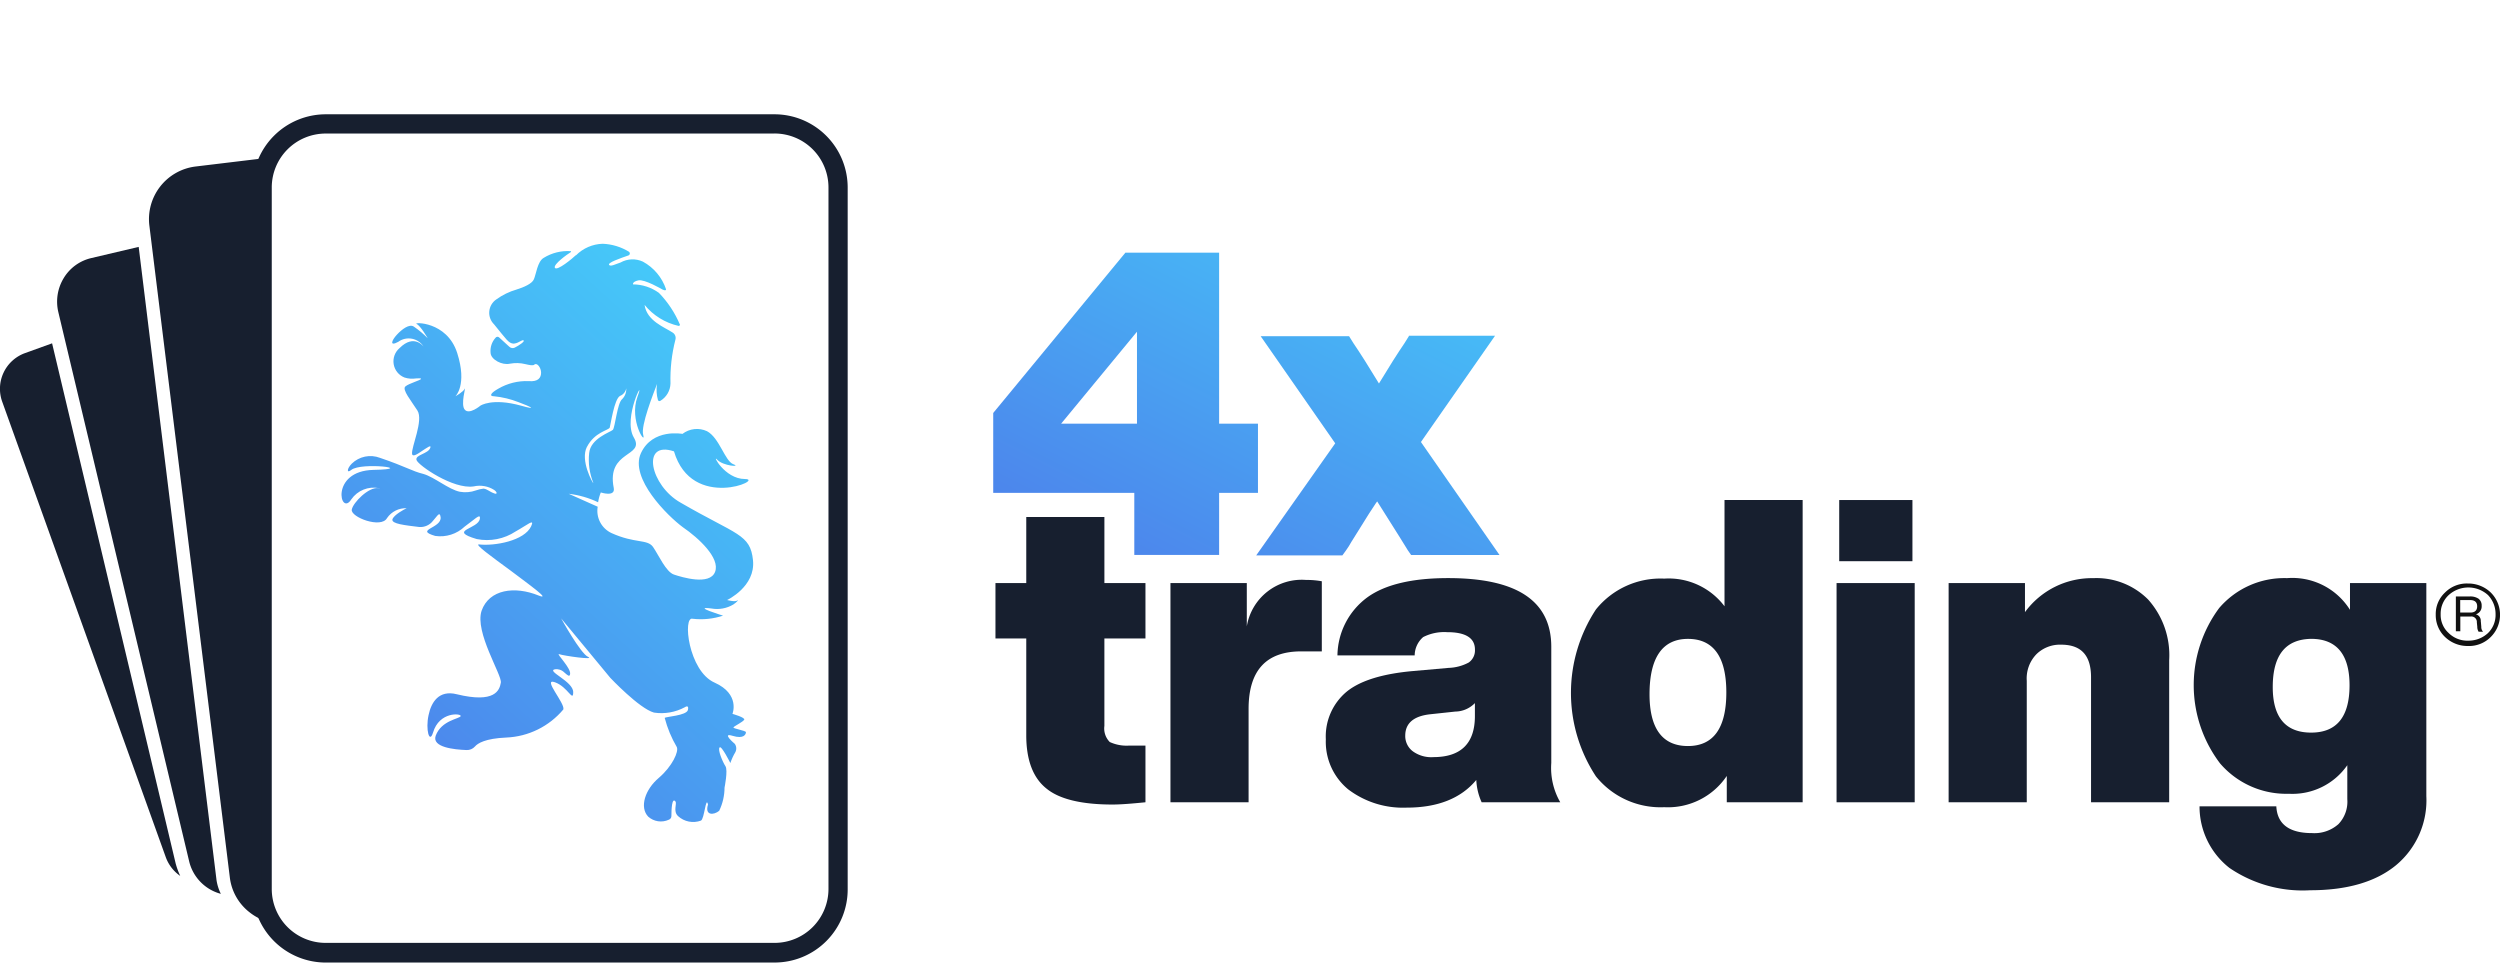 <svg xmlns="http://www.w3.org/2000/svg" xmlns:xlink="http://www.w3.org/1999/xlink" width="220.767" height="85" viewBox="0 0 220.767 85">
  <defs>
    <clipPath id="clip-path">
      <path id="Tracciato_33" data-name="Tracciato 33" d="M259.174,63.933v.039l-.394.631q-.888,1.3-2.248,3.548-1.36-2.247-2.247-3.548l-.394-.631h-7.806l6.584,9.462-6.978,9.9H253.3l.315-.434a6.787,6.787,0,0,0,.473-.749c.276-.434.552-.867.789-1.262.2-.315.473-.749.788-1.262.355-.513.552-.867.71-1.064,1.735,2.76,2.641,4.179,2.72,4.337l.276.394h7.806l-6.938-9.975,6.544-9.383Zm-24.01-.355V71.7h-6.7ZM234.139,56.6l-11.67,14.154v7.057h12.458v5.48h7.491v-5.48h3.43V71.7h-3.43V56.6Z" transform="translate(-222.469 -56.6)" fill="none"/>
    </clipPath>
    <linearGradient id="linear-gradient" x1="1.366" y1="0.366" x2="-0.309" y2="0.911" gradientUnits="objectBoundingBox">
      <stop offset="0" stop-color="#42e8ff"/>
      <stop offset="1" stop-color="#5158e3"/>
    </linearGradient>
    <clipPath id="clip-path-2">
      <rect id="Rettangolo_36" data-name="Rettangolo 36" width="220.767" height="85" fill="none"/>
    </clipPath>
    <clipPath id="clip-path-3">
      <path id="Tracciato_43" data-name="Tracciato 43" d="M98.151,72.538c.67-1.3,1.892-1.459,2.011-1.7.078-.237.394-2.523.906-2.8a.894.894,0,0,0,.552-.67,1.241,1.241,0,0,1-.355.946c-.433.315-.631,2.523-.828,2.72s-1.972.749-2.09,2.05a5.425,5.425,0,0,0,.355,2.6v.042c-.043,0-1.17-2-.551-3.2m-.986-16.913c-.236.237-1.695,1.459-1.853,1.1-.118-.315,1.1-1.183,1.419-1.38.039,0,0-.079,0-.079a4.018,4.018,0,0,0-2.4.591c-.552.315-.67,1.459-.867,1.892-.158.394-.907.71-1.538.907a5.728,5.728,0,0,0-1.774.867,1.427,1.427,0,0,0-.2,2.208c1.1,1.34,1.262,1.656,1.7,1.7a1.116,1.116,0,0,0,.512-.158c.2-.079.315-.2.394-.118.119.079-.394.434-.788.631a.419.419,0,0,1-.473-.079l-.907-.828a.208.208,0,0,0-.315.039,1.726,1.726,0,0,0-.434,1.34c.039.591,1.025,1.1,1.7.946a3.2,3.2,0,0,1,1.38.039c.355.079.67.158.788.039.237-.2.592.276.592.71s-.237.828-1.1.749a4.932,4.932,0,0,0-2.681.67c-.631.355-.867.67-.355.67a8.12,8.12,0,0,1,2.129.513c1.064.394,1.774.749.237.315-2.563-.71-3.588,0-3.588,0s-.986.828-1.38.355c-.394-.434.118-2.09,0-1.853-.119.276-.828.67-.828.67s1.064-.986.158-3.824-3.942-2.72-3.588-2.563.985,1.262.985,1.262a8.087,8.087,0,0,0-1.222-1.025c-.394-.276-1.064.237-1.5.71-.474.513-.671,1.064.118.631a1.562,1.562,0,0,1,2.247.434s-.828-1.183-2.129.118a1.536,1.536,0,0,0,.434,2.6,2.227,2.227,0,0,0,1.025.079c.236,0,.434-.039.434.039,0,.118-1.064.394-1.38.67s.512,1.262,1.064,2.129-.552,3.233-.473,3.824c.039.315.512,0,.906-.276.434-.276.788-.552.71-.276-.157.552-1.38.631-1.222,1.1s3.233,2.6,5.046,2.326a2.383,2.383,0,0,1,1.813.315c.276.2.276.394.039.315-.473-.158-.631-.394-.986-.434a3.13,3.13,0,0,0-.67.158,2.75,2.75,0,0,1-1.419.118c-.985-.2-2.247-1.3-3.233-1.577-.985-.237-1.5-.631-3.824-1.419a2.355,2.355,0,0,0-2.484.513c-.434.434-.473.907-.04.552.907-.71,5.835-.079,1.971,0-3.9.079-2.956,4.179-1.971,2.6a2.4,2.4,0,0,1,2.444-.986c.119.039.119.039-.079,0-.828-.118-2.207,1.262-2.326,1.892-.119.67,2.6,1.7,3.114.749a1.986,1.986,0,0,1,1.735-.867c-.2.079-1.143.591-1.261.986-.079.394,1.1.513,2.365.67a1.4,1.4,0,0,0,1.223-.552c.394-.434.591-.867.67-.315.118.986-2.366,1.1-.474,1.656a3.125,3.125,0,0,0,2.6-.828c.828-.591,1.419-1.222,1.34-.71-.079.946-2.917,1.025-.276,1.814a4.594,4.594,0,0,0,3.43-.67c1.064-.591,1.7-1.183,1.38-.473-.591,1.3-3.233,1.774-4.613,1.616-.434-.039,1.143,1.1,2.76,2.287C93.184,84.8,95,86.1,93.893,85.667c-2.129-.867-4.376-.552-5.046,1.34-.631,1.892,1.813,5.677,1.7,6.347s-.513,1.853-3.9,1.025c-1.577-.394-2.248.71-2.484,1.853-.276,1.262.079,2.563.394,1.538.552-1.892,2.523-1.7,2.444-1.459s-1.7.355-2.208,1.735c-.355,1.025,1.656,1.222,2.72,1.262a.931.931,0,0,0,.749-.315c.237-.276.907-.71,2.76-.788a6.957,6.957,0,0,0,5.046-2.484c.158-.552-1.892-2.8-.749-2.4s1.617,1.814,1.617.867-2.4-1.853-1.617-2.011a.973.973,0,0,1,.828.276c.276.237.473.434.513.158.118-.513-1.223-1.814-.986-1.774.473.158,3.272.552,2.563.237-.67-.315-2.365-3.391-2.365-3.391l4.336,5.243s2.563,2.72,3.864,3.075a4.355,4.355,0,0,0,2.72-.473s.395-.276.276.237-2.01.591-2.05.71a10.11,10.11,0,0,0,1.064,2.563c.2.394-.394,1.7-1.577,2.72-1.222,1.025-1.735,2.6-.946,3.43a1.677,1.677,0,0,0,1.814.276.345.345,0,0,0,.236-.355c0-.513.039-1.656.355-1.262.158.2-.237.867.237,1.3a1.981,1.981,0,0,0,2.011.394c.315-.118.434-2.247.63-1.419-.315.986.513.946.986.552a4.752,4.752,0,0,0,.473-2.05s.315-1.538.079-1.892-.71-1.459-.513-1.656c.158-.2.947,1.38.947,1.38a4.883,4.883,0,0,1,.433-.946.709.709,0,0,0-.039-.749s-1.223-1.025-.2-.71,1.183-.158,1.183-.315-1.183-.315-1.1-.434.828-.473.946-.67S111,96.114,111,96.114s.71-1.735-1.577-2.76c-2.326-1.025-2.839-5.914-1.932-5.638a6.278,6.278,0,0,0,2.681-.276s-2.839-.867-1.025-.631a2.8,2.8,0,0,0,1.932-.355c.355-.237.473-.434.355-.355-.2.158-.907-.039-.907-.039s2.523-1.183,2.287-3.509-1.419-2.208-6.387-5.086c-2.681-1.5-3.548-5.519-.591-4.534,1.577,5.322,8.082,2.444,6.268,2.444s-2.957-2.287-2.444-1.7c.512.552,2.168.67,1.419.394s-1.223-2.326-2.326-2.917a2.1,2.1,0,0,0-2.168.237s-2.641-.512-3.666,1.7,2.365,5.559,3.706,6.545c1.38.946,3.312,2.72,2.839,3.942s-2.917.473-3.627.237-1.341-1.7-1.853-2.444c-.513-.71-1.577-.276-3.667-1.222A2.166,2.166,0,0,1,99.1,77.821l-2.563-1.143a8.317,8.317,0,0,1,2.6.749,3.74,3.74,0,0,1,.237-.867s1.3.434,1.143-.394c-.67-3.351,2.8-2.72,1.774-4.455s1.1-5.677.315-3.588c-.749,2.09.788,4.337.512,3.351-.237-.788.907-3.667,1.223-4.494a3.29,3.29,0,0,0,.079,1.419.143.143,0,0,0,.2.079,1.837,1.837,0,0,0,.907-1.538,13.993,13.993,0,0,1,.434-3.864.561.561,0,0,0-.237-.631c-.71-.473-2.287-1.025-2.484-2.444a5.439,5.439,0,0,0,3,1.853c.079,0,.158-.079.118-.118a9.072,9.072,0,0,0-1.853-2.8,3.931,3.931,0,0,0-2.286-.749s-.079-.237.473-.355,2.09.788,2.09.788.355.2.355,0a4.36,4.36,0,0,0-2.05-2.444,2.172,2.172,0,0,0-1.971.079c-.473.158-.828.355-.985.237-.276-.2,1.025-.631,1.7-.867a.186.186,0,0,0,.039-.315,4.814,4.814,0,0,0-2.326-.71,3.467,3.467,0,0,0-2.365,1.025" transform="translate(-76.466 -54.6)" fill="none"/>
    </clipPath>
    <linearGradient id="linear-gradient-2" x1="1.187" y1="0.947" x2="-0.424" y2="0.196" xlink:href="#linear-gradient"/>
  </defs>
  <g id="Raggruppa_810" data-name="Raggruppa 810" transform="translate(-141 -38.12)">
    <g id="Raggruppa_22" data-name="Raggruppa 22" transform="translate(141 38.12)">
      <g id="Raggruppa_15" data-name="Raggruppa 15" transform="translate(87.708 22.314)">
        <g id="Raggruppa_14" data-name="Raggruppa 14" clip-path="url(#clip-path)">
          <rect id="Rettangolo_35" data-name="Rettangolo 35" width="50.514" height="50.514" transform="translate(-13.365 13.365) rotate(-45)" fill="url(#linear-gradient)"/>
        </g>
      </g>
      <g id="Raggruppa_17" data-name="Raggruppa 17">
        <g id="Raggruppa_16" data-name="Raggruppa 16" clip-path="url(#clip-path-2)">
          <path id="Tracciato_34" data-name="Tracciato 34" d="M236.216,121.635v4.889h-3.627v7.727a1.7,1.7,0,0,0,.473,1.419,3.541,3.541,0,0,0,1.735.315h1.419v5.007c-1.183.118-2.168.2-2.917.2-2.72,0-4.692-.473-5.835-1.419-1.183-.946-1.774-2.523-1.774-4.692v-8.555h-2.72v-4.889h2.72V115.8h6.9v5.835h3.627" transform="translate(-135.064 -70.146)" fill="#171f2f"/>
          <path id="Tracciato_35" data-name="Tracciato 35" d="M274.154,129.9a7.2,7.2,0,0,1,1.38.118v6.19H273.72c-3.115,0-4.652,1.7-4.652,5.086v8.24h-6.9V130.176h6.742V134a4.916,4.916,0,0,1,5.244-4.1" transform="translate(-158.809 -78.687)" fill="#171f2f"/>
          <path id="Tracciato_36" data-name="Tracciato 36" d="M317.667,149.291h-6.939a5.364,5.364,0,0,1-.473-1.971c-1.34,1.616-3.391,2.444-6.15,2.444a8.009,8.009,0,0,1-5.165-1.616,5.443,5.443,0,0,1-1.971-4.416,5.138,5.138,0,0,1,1.853-4.218c1.222-.986,3.193-1.577,5.874-1.814l3.115-.276a4.033,4.033,0,0,0,1.774-.473,1.3,1.3,0,0,0,.552-1.143c0-1.025-.828-1.538-2.444-1.538a4.094,4.094,0,0,0-2.129.434,2.165,2.165,0,0,0-.749,1.616h-6.821a6.468,6.468,0,0,1,2.641-5.125c1.577-1.143,3.982-1.7,7.136-1.7,6.071,0,9.107,2.011,9.107,6.071v10.25a6.088,6.088,0,0,0,.789,3.469m-11.2-3.982c2.444,0,3.666-1.222,3.666-3.627v-1.143a2.464,2.464,0,0,1-1.735.749l-2.208.237c-1.459.158-2.208.788-2.208,1.892a1.682,1.682,0,0,0,.67,1.38,2.762,2.762,0,0,0,1.814.513" transform="translate(-179.889 -78.445)" fill="#171f2f"/>
          <path id="Tracciato_37" data-name="Tracciato 37" d="M365.431,121.383V112h6.9v26.691h-6.7v-2.326a6.257,6.257,0,0,1-5.52,2.76,7.317,7.317,0,0,1-6.032-2.72,13.413,13.413,0,0,1,0-14.745,7.317,7.317,0,0,1,6.032-2.72,6.174,6.174,0,0,1,5.322,2.444m-6.623,7.767c0,3.036,1.143,4.573,3.391,4.573s3.391-1.577,3.391-4.731-1.143-4.731-3.391-4.731-3.391,1.656-3.391,4.889" transform="translate(-213.145 -67.844)" fill="#171f2f"/>
          <path id="Tracciato_38" data-name="Tracciato 38" d="M418.268,138.691h-6.9V119.333h6.9Zm-.2-21.289h-6.466V112h6.466Z" transform="translate(-249.187 -67.844)" fill="#171f2f"/>
          <path id="Tracciato_39" data-name="Tracciato 39" d="M449.243,129.5a6.444,6.444,0,0,1,4.849,1.892,7.378,7.378,0,0,1,1.853,5.362v12.537h-6.9V138.252c0-1.932-.867-2.878-2.641-2.878a2.974,2.974,0,0,0-2.168.828,3.067,3.067,0,0,0-.867,2.365v10.724h-6.9V129.934h6.742V132.5a7.324,7.324,0,0,1,6.032-3" transform="translate(-264.392 -78.445)" fill="#171f2f"/>
          <path id="Tracciato_40" data-name="Tracciato 40" d="M505.168,132.3v-2.365h6.742v18.806a7.452,7.452,0,0,1-2.681,6.111c-1.774,1.459-4.3,2.208-7.569,2.208a11.465,11.465,0,0,1-7.136-1.971,6.878,6.878,0,0,1-2.642-5.441h6.781c.079,1.577,1.143,2.365,3.154,2.365a3.188,3.188,0,0,0,2.326-.788,2.864,2.864,0,0,0,.788-2.208v-3a5.9,5.9,0,0,1-5.165,2.523,7.7,7.7,0,0,1-6.071-2.681,11.434,11.434,0,0,1-.079-13.72,7.571,7.571,0,0,1,5.993-2.641,6.011,6.011,0,0,1,5.559,2.8m-6.821,6.82c0,2.681,1.143,4.021,3.391,4.021s3.391-1.38,3.391-4.179c0-2.72-1.143-4.1-3.391-4.1-2.247.039-3.391,1.419-3.391,4.258" transform="translate(-297.648 -78.445)" fill="#171f2f"/>
          <path id="Tracciato_41" data-name="Tracciato 41" d="M102.657,100.507H63.035a6.469,6.469,0,0,1-6.466-6.466V32.066A6.469,6.469,0,0,1,63.035,25.6h39.622a6.469,6.469,0,0,1,6.466,6.466V94a6.453,6.453,0,0,1-6.466,6.505M63.035,27.3a4.762,4.762,0,0,0-4.77,4.77V94a4.762,4.762,0,0,0,4.77,4.77h39.622a4.762,4.762,0,0,0,4.77-4.77V32.066a4.762,4.762,0,0,0-4.77-4.77Z" transform="translate(-34.267 -15.507)" fill="#171f2f"/>
          <path id="Tracciato_42" data-name="Tracciato 42" d="M546.4,131.488a2.7,2.7,0,0,1,2.011-.788,2.864,2.864,0,0,1,2.011.788,2.761,2.761,0,0,1,0,3.942,2.7,2.7,0,0,1-2.011.788,2.865,2.865,0,0,1-2.011-.788,2.65,2.65,0,0,1-.828-1.971,2.59,2.59,0,0,1,.828-1.971m.315,3.588a2.346,2.346,0,0,0,1.735.67,2.513,2.513,0,0,0,1.735-.67,2.23,2.23,0,0,0,.67-1.656,2.417,2.417,0,0,0-.67-1.7,2.58,2.58,0,0,0-3.469,0,2.232,2.232,0,0,0-.71,1.7,2.148,2.148,0,0,0,.71,1.656m2.839-1.025.039.473a.593.593,0,0,0,.158.434h-.394a.8.8,0,0,1-.118-.434l-.039-.394a.481.481,0,0,0-.552-.513h-.907v1.3h-.394v-3.075H548.6a1.3,1.3,0,0,1,.749.2.735.735,0,0,1,.276.631.724.724,0,0,1-.513.749.579.579,0,0,1,.434.631m-1.814-.788h.907c.394,0,.591-.2.591-.552s-.2-.552-.631-.552h-.867Z" transform="translate(-330.479 -79.172)" fill="#111"/>
        </g>
      </g>
      <g id="Raggruppa_19" data-name="Raggruppa 19" transform="translate(30.147 21.526)">
        <g id="Raggruppa_18" data-name="Raggruppa 18" clip-path="url(#clip-path-3)">
          <rect id="Rettangolo_37" data-name="Rettangolo 37" width="58.714" height="49.237" transform="translate(-12.494 48.562) rotate(-76.754)" fill="url(#linear-gradient-2)"/>
        </g>
      </g>
      <g id="Raggruppa_21" data-name="Raggruppa 21">
        <g id="Raggruppa_20" data-name="Raggruppa 20" clip-path="url(#clip-path-2)">
          <path id="Tracciato_44" data-name="Tracciato 44" d="M15.521,122.869,4.6,76.9l-2.4.867A3.353,3.353,0,0,0,.185,82.025l14.469,40.292a3.428,3.428,0,0,0,1.262,1.616,6.677,6.677,0,0,1-.394-1.064" transform="translate(0 -46.582)" fill="#171f2f"/>
          <path id="Tracciato_45" data-name="Tracciato 45" d="M26.862,111.126,20,55.3l-4.179.986a3.861,3.861,0,0,0-2.444,1.774,4,4,0,0,0-.473,3l11.551,48.493a3.915,3.915,0,0,0,2.8,2.878,4.107,4.107,0,0,1-.394-1.3" transform="translate(-7.753 -33.498)" fill="#171f2f"/>
          <path id="Tracciato_46" data-name="Tracciato 46" d="M43.343,99.917V37.941a5.477,5.477,0,0,1,.67-2.641l-6.545.789a4.683,4.683,0,0,0-4.061,5.244l7.1,57.521a4.583,4.583,0,0,0,1.774,3.115,4.734,4.734,0,0,0,1.971.907,5.052,5.052,0,0,1-.907-2.957" transform="translate(-20.213 -21.383)" fill="#171f2f"/>
        </g>
      </g>
    </g>
  </g>
</svg>

